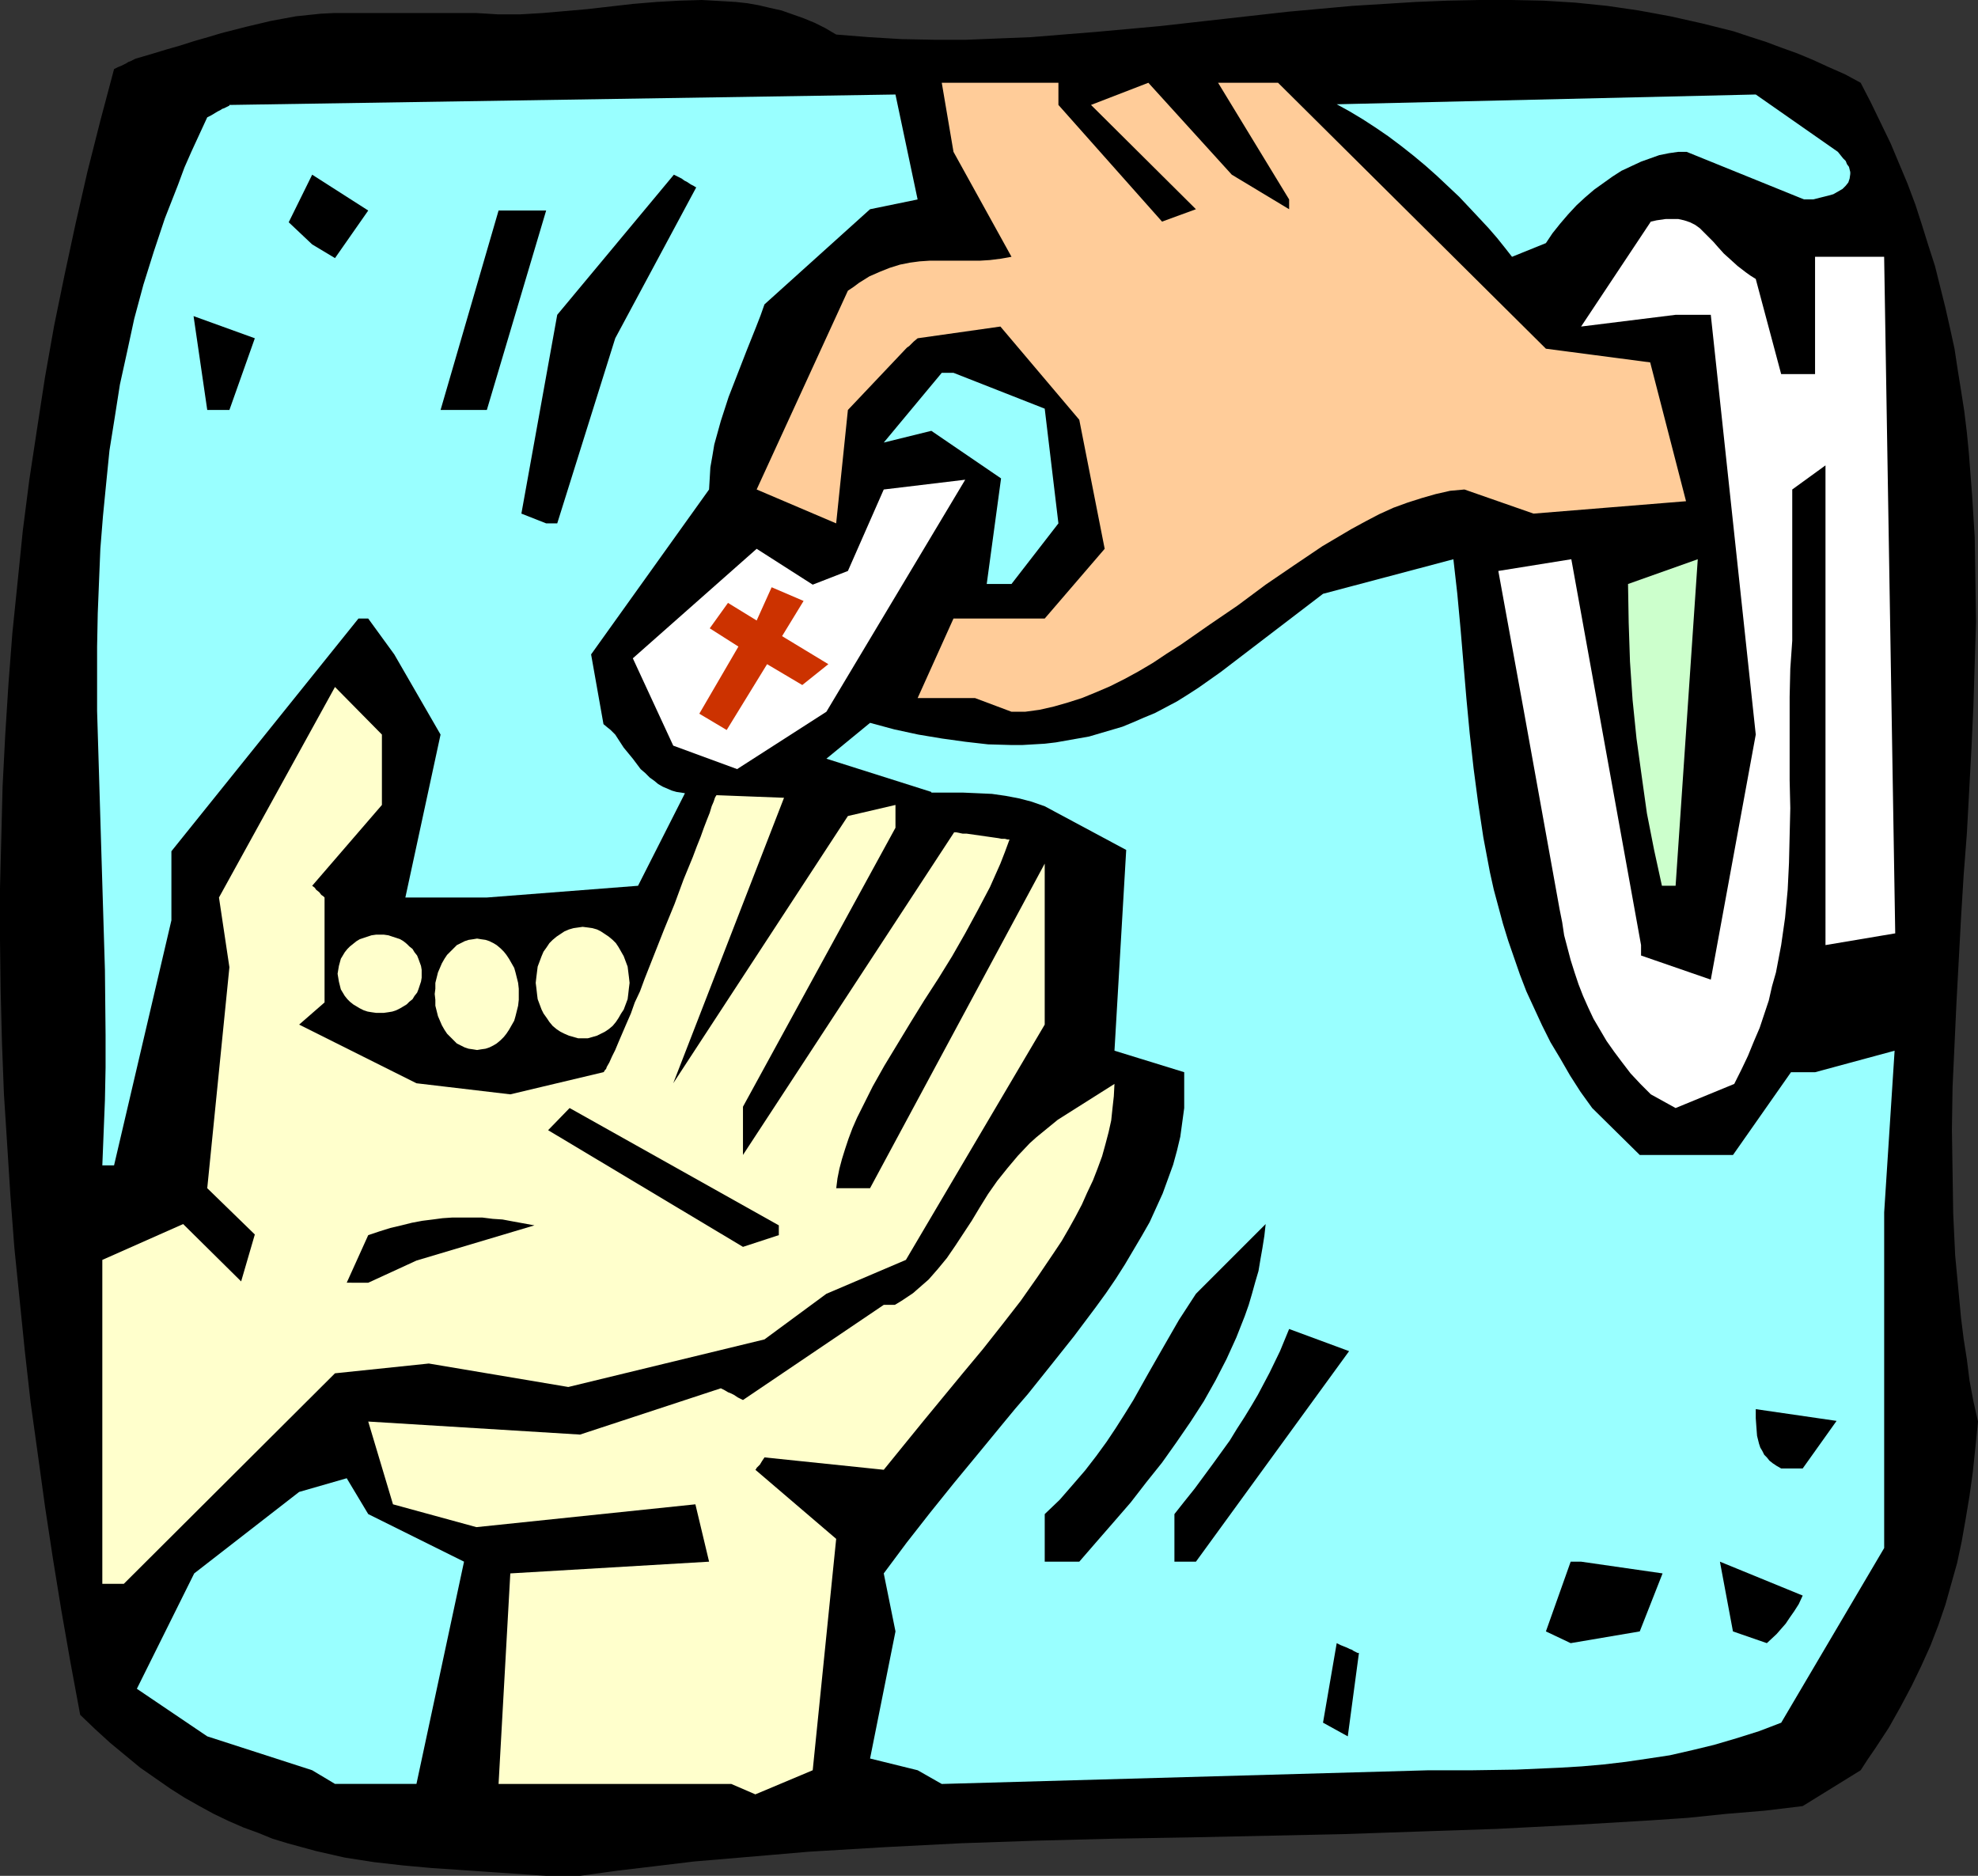 <?xml version="1.0" encoding="UTF-8" standalone="no"?>
<svg
   version="1.0"
   width="129.766mm"
   height="123.059mm"
   id="svg28"
   sodipodi:docname="Communion 07.wmf"
   xmlns:inkscape="http://www.inkscape.org/namespaces/inkscape"
   xmlns:sodipodi="http://sodipodi.sourceforge.net/DTD/sodipodi-0.dtd"
   xmlns="http://www.w3.org/2000/svg"
   xmlns:svg="http://www.w3.org/2000/svg">
  <rect width="100%" height="100%" fill="#333333" stroke="none"/>
  <sodipodi:namedview
     id="namedview28"
     pagecolor="#ffffff"
     bordercolor="#000000"
     borderopacity="0.25"
     inkscape:showpageshadow="2"
     inkscape:pageopacity="0.0"
     inkscape:pagecheckerboard="0"
     inkscape:deskcolor="#d1d1d1"
     inkscape:document-units="mm" />
  <defs
     id="defs1">
    <pattern
       id="WMFhbasepattern"
       patternUnits="userSpaceOnUse"
       width="6"
       height="6"
       x="0"
       y="0" />
  </defs>
  <path
     style="fill:#000000;fill-opacity:1;fill-rule:evenodd;stroke:none"
     d="m 135.421,465.106 -7.11,-0.485 -7.11,-0.485 -14.221,-0.97 -7.11,-0.646 -7.11,-0.808 -7.272,-1.131 -3.555,-0.808 -3.555,-0.808 -3.555,-0.97 -3.555,-0.97 -3.717,-1.131 -3.555,-1.454 -3.555,-1.293 -3.717,-1.616 -3.717,-1.778 -3.555,-1.939 -3.717,-2.101 -3.555,-2.263 -3.717,-2.586 -3.717,-2.586 -3.717,-3.071 -3.717,-3.071 -3.717,-3.394 -3.717,-3.555 L 17.453,412.099 15.19,399.17 13.09,386.241 11.15,373.474 9.373,360.546 7.595,347.779 6.141,334.85 4.848,322.083 3.555,309.316 2.586,296.549 1.778,283.782 0.97,271.177 0.485,258.41 0.162,245.643 0,233.038 V 220.271 L 0.323,207.665 0.646,194.898 1.293,182.293 2.101,169.526 3.07,156.921 4.363,144.315 5.656,131.548 7.272,118.943 9.211,106.176 11.15,93.571 l 2.262,-12.767 2.586,-12.605 2.747,-12.767 2.909,-12.767 3.232,-12.767 3.394,-12.767 0.97,-0.485 0.808,-0.323 0.646,-0.323 0.646,-0.323 0.485,-0.323 0.485,-0.162 0.646,-0.323 0.323,-0.162 0.323,-0.162 v 0 l 3.878,-1.131 3.717,-1.131 3.394,-0.97 3.555,-1.131 3.394,-0.97 3.232,-0.97 6.302,-1.616 6.141,-1.454 6.141,-1.131 3.07,-0.323 3.07,-0.323 3.232,-0.162 h 3.232 32.158 l 2.747,0.162 2.586,0.162 h 5.494 l 5.494,-0.323 5.656,-0.485 5.494,-0.485 5.656,-0.646 5.656,-0.646 5.818,-0.485 5.656,-0.323 L 174.043,0 l 5.656,0.323 2.747,0.162 2.909,0.323 2.747,0.485 2.747,0.646 2.909,0.646 2.747,0.97 2.747,0.97 2.747,1.131 2.586,1.293 2.747,1.616 8.08,0.646 8.08,0.485 8.08,0.162 h 8.08 l 7.918,-0.323 8.08,-0.323 7.918,-0.646 8.08,-0.646 15.998,-1.454 15.837,-1.778 15.837,-1.778 15.998,-1.454 7.918,-0.485 7.757,-0.485 7.918,-0.323 L 366.832,0 h 7.918 l 7.918,0.162 7.918,0.485 7.918,0.808 7.757,1.131 7.918,1.454 7.918,1.778 3.878,0.97 3.878,0.97 3.878,1.293 4.04,1.293 3.878,1.454 4.04,1.454 3.878,1.616 3.878,1.778 4.04,1.778 3.878,2.101 2.586,5.01 2.424,5.01 2.424,5.01 2.101,5.01 2.101,5.01 1.939,5.171 1.616,5.01 1.616,5.171 1.616,5.01 1.293,5.171 1.293,5.171 1.131,5.01 1.131,5.171 0.808,5.333 0.808,5.01 0.808,5.171 0.646,5.333 0.485,5.01 0.808,10.504 0.646,10.343 0.162,10.504 0.162,10.504 -0.323,10.343 -0.323,10.504 -0.485,10.504 -1.131,21.009 -0.808,10.504 -0.646,10.504 -1.131,21.009 -0.485,10.504 -0.485,10.504 -0.162,10.504 0.162,10.343 0.162,10.504 0.485,10.343 0.97,10.343 0.485,5.171 0.646,5.171 0.808,5.171 0.646,5.171 0.97,5.171 1.131,5.01 -0.646,6.464 -0.646,6.141 -0.808,5.818 -0.97,5.818 -0.97,5.495 -1.131,5.333 -1.454,5.171 -1.454,5.171 -1.778,5.171 -1.939,5.01 -2.262,5.01 -2.424,5.01 -2.747,5.171 -2.909,5.171 -3.394,5.171 -1.778,2.586 -1.778,2.747 -14.382,8.888 -9.373,1.131 -9.696,0.808 -9.373,0.97 -9.534,0.646 -19.069,1.131 -18.907,0.97 -19.069,0.646 -18.907,0.646 -37.814,0.808 -19.069,0.323 -18.907,0.485 -18.907,0.646 -18.907,0.97 -18.907,1.131 -9.373,0.808 -9.534,0.808 -9.534,0.808 -9.373,1.131 -9.534,1.131 -9.373,1.293 z"
     id="path1" />
  <path
     style="fill:#ffffcc;fill-opacity:1;fill-rule:evenodd;stroke:none"
     d="m 181.315,442.319 h -57.691 l 2.909,-52.199 49.288,-2.909 -3.394,-14.221 -54.298,5.656 -20.685,-5.656 -6.141,-20.524 52.52,3.232 34.906,-11.474 0.97,0.485 0.808,0.485 0.808,0.323 0.646,0.323 0.485,0.323 0.485,0.323 0.646,0.323 0.323,0.162 0.323,0.162 v 0 l 34.906,-23.595 h 2.747 l 1.616,-0.97 1.454,-0.97 1.454,-0.97 1.293,-1.131 2.586,-2.263 2.262,-2.586 2.262,-2.747 2.101,-3.071 4.04,-6.141 1.939,-3.232 2.101,-3.394 2.262,-3.232 2.586,-3.232 2.586,-3.071 2.909,-3.071 1.616,-1.454 1.778,-1.454 1.778,-1.454 1.778,-1.454 14.059,-8.888 -0.162,3.071 -0.323,2.909 -0.323,3.071 -0.646,2.909 -0.808,3.071 -0.808,2.909 -1.131,3.071 -1.131,2.909 -1.454,3.071 -1.293,2.909 -1.616,3.071 -1.616,2.909 -1.778,3.071 -1.939,2.909 -4.04,5.979 -4.202,5.979 -4.525,5.818 -4.848,6.141 -4.848,5.818 -9.858,11.959 -9.858,12.121 -29.573,-3.071 -0.646,0.97 -0.485,0.808 -0.485,0.485 -0.323,0.323 -0.162,0.323 v 0 l -0.162,0.162 20.038,17.13 -5.818,57.371 -14.221,5.979 z"
     id="path2" />
  <path
     style="fill:#99ffff;fill-opacity:1;fill-rule:evenodd;stroke:none"
     d="m 77.406,438.925 -26.018,-8.404 -17.453,-11.797 14.221,-28.604 26.018,-20.201 11.797,-3.394 5.333,8.888 23.755,11.797 -11.797,55.108 H 83.062 Z"
     id="path3" />
  <path
     style="fill:#99ffff;fill-opacity:1;fill-rule:evenodd;stroke:none"
     d="m 227.533,438.925 -11.797,-2.909 6.302,-31.513 -2.909,-14.383 5.656,-7.596 5.818,-7.434 5.979,-7.434 6.141,-7.434 5.979,-7.272 3.07,-3.717 3.07,-3.555 5.818,-7.272 5.656,-7.111 5.333,-7.111 2.586,-3.555 2.424,-3.555 2.262,-3.555 2.101,-3.555 2.101,-3.555 1.939,-3.394 1.616,-3.555 1.616,-3.555 1.293,-3.555 1.293,-3.555 0.97,-3.555 0.808,-3.394 0.485,-3.555 0.485,-3.555 v -8.888 l -17.291,-5.333 2.909,-49.775 -20.2,-10.828 -3.232,-1.131 -3.07,-0.808 -3.394,-0.646 -3.394,-0.485 -3.555,-0.162 -3.717,-0.162 h -3.717 -4.04 v -0.162 l -26.018,-8.242 10.827,-8.888 5.979,1.616 5.979,1.293 5.818,0.97 5.818,0.808 5.656,0.646 5.656,0.162 h 2.909 l 2.747,-0.162 2.747,-0.162 2.747,-0.323 2.747,-0.485 2.747,-0.485 2.747,-0.485 2.747,-0.808 2.747,-0.808 2.747,-0.808 2.747,-1.131 2.586,-1.131 2.747,-1.131 2.747,-1.454 2.747,-1.454 2.586,-1.616 2.747,-1.778 2.747,-1.939 2.747,-1.939 2.747,-2.101 22.624,-17.292 32.32,-8.565 0.97,8.565 0.808,8.727 1.454,17.292 0.808,8.565 0.97,8.727 1.131,8.565 1.293,8.565 1.616,8.565 0.97,4.363 1.131,4.202 1.131,4.202 1.293,4.202 1.454,4.202 1.454,4.202 1.616,4.202 1.939,4.202 1.939,4.202 2.101,4.202 2.424,4.04 2.424,4.202 2.586,4.04 2.909,4.04 11.797,11.636 h 23.109 l 14.382,-20.524 h 5.979 l 19.715,-5.333 -2.586,40.079 v 83.228 l -25.533,43.311 -5.494,2.101 -5.656,1.778 -5.494,1.616 -5.333,1.293 -5.656,1.293 -5.333,0.808 -5.494,0.808 -5.494,0.646 -5.494,0.485 -5.333,0.323 -10.989,0.485 -10.827,0.162 H 354.227 l -120.715,3.394 z"
     id="path4" />
  <path
     style="fill:#000000;fill-opacity:1;fill-rule:evenodd;stroke:none"
     d="m 328.048,427.128 3.394,-19.716 0.97,0.485 0.808,0.323 0.808,0.323 0.646,0.323 0.485,0.162 0.485,0.323 0.646,0.323 0.323,0.162 h 0.323 v 0.162 l -2.747,20.524 z"
     id="path5" />
  <path
     style="fill:#000000;fill-opacity:1;fill-rule:evenodd;stroke:none"
     d="m 383.315,404.503 6.141,-17.292 h 2.586 l 20.2,2.909 -5.656,14.383 -17.13,2.909 z"
     id="path6" />
  <path
     style="fill:#000000;fill-opacity:1;fill-rule:evenodd;stroke:none"
     d="m 429.694,404.503 -3.232,-17.292 20.523,8.404 -0.97,2.101 -1.131,1.778 -1.131,1.616 -0.97,1.454 -1.131,1.293 -1.131,1.293 -2.424,2.263 z"
     id="path7" />
  <path
     style="fill:#ffffcc;fill-opacity:1;fill-rule:evenodd;stroke:none"
     d="m 25.371,392.706 v -80.319 l 20.038,-8.888 14.382,14.221 3.394,-11.636 -11.797,-11.474 5.494,-54.785 -2.586,-17.292 28.765,-52.199 11.635,11.797 v 17.454 l -17.291,20.039 0.646,0.485 0.323,0.485 0.808,0.646 0.485,0.646 0.485,0.323 0.162,0.162 0.162,0.162 v 0 26.019 l -6.302,5.495 29.088,14.545 23.27,2.747 23.109,-5.495 0.162,-0.162 0.162,-0.323 0.323,-0.323 0.162,-0.485 0.646,-1.131 0.646,-1.454 0.808,-1.616 0.808,-1.939 0.97,-2.263 0.97,-2.263 1.131,-2.586 0.97,-2.747 1.293,-2.747 1.131,-3.071 2.424,-6.141 2.424,-6.141 2.586,-6.303 2.262,-6.141 1.131,-2.747 1.131,-2.747 0.97,-2.586 0.97,-2.424 0.808,-2.263 0.808,-2.101 0.646,-1.616 0.485,-1.616 0.485,-1.131 0.162,-0.485 0.162,-0.485 0.162,-0.323 0.162,-0.162 v -0.162 0 l 16.806,0.646 -27.472,70.784 43.309,-66.259 11.797,-2.747 v 5.656 l -37.814,69.168 v 11.959 l 52.358,-79.996 h 0.485 l 0.808,0.162 0.808,0.162 h 0.97 l 2.262,0.323 2.262,0.323 2.262,0.323 1.131,0.162 0.808,0.162 h 0.808 l 0.646,0.162 h 0.323 0.162 l -1.131,3.071 -1.131,2.909 -2.586,5.818 -3.07,5.818 -3.07,5.656 -3.232,5.656 -3.394,5.495 -3.555,5.495 -3.394,5.495 -3.232,5.333 -3.232,5.333 -2.909,5.171 -2.586,5.171 -1.293,2.586 -1.131,2.586 -0.97,2.586 -0.808,2.424 -0.808,2.586 -0.646,2.424 -0.485,2.424 -0.323,2.586 v -0.162 h 8.403 l 43.309,-80.48 v 39.917 l -34.421,58.34 -19.715,8.404 -15.352,11.312 -48.642,11.797 -34.582,-5.818 -23.27,2.424 -52.358,52.199 z"
     id="path8" />
  <path
     style="fill:#000000;fill-opacity:1;fill-rule:evenodd;stroke:none"
     d="m 259.045,387.211 v -11.797 l 3.717,-3.555 3.232,-3.717 3.07,-3.555 2.747,-3.555 2.586,-3.555 2.262,-3.394 2.262,-3.555 2.101,-3.394 3.717,-6.626 3.878,-6.787 3.717,-6.464 2.101,-3.232 2.101,-3.232 17.291,-17.292 -0.323,2.909 -0.485,3.071 -0.485,2.747 -0.485,2.909 -0.808,2.747 -0.808,2.909 -0.808,2.747 -0.97,2.747 -2.101,5.333 -2.424,5.333 -2.747,5.333 -2.909,5.171 -3.232,5.01 -3.555,5.171 -3.555,5.01 -3.878,4.848 -3.878,5.01 -4.202,4.848 -4.363,5.01 -4.202,4.848 z"
     id="path9" />
  <path
     style="fill:#000000;fill-opacity:1;fill-rule:evenodd;stroke:none"
     d="m 291.203,387.211 v -11.797 l 2.424,-3.071 2.586,-3.232 2.262,-3.071 2.262,-3.071 2.101,-2.909 2.101,-2.909 1.778,-2.909 1.778,-2.747 1.778,-2.909 1.616,-2.747 1.454,-2.747 1.454,-2.747 2.586,-5.333 2.262,-5.495 14.867,5.495 -37.976,52.199 z"
     id="path10" />
  <path
     style="fill:#000000;fill-opacity:1;fill-rule:evenodd;stroke:none"
     d="m 441.652,364.101 -1.131,-0.646 -0.97,-0.646 -0.808,-0.646 -0.646,-0.808 -0.646,-0.646 -0.485,-0.97 -0.485,-0.808 -0.323,-0.97 -0.485,-1.939 -0.162,-2.101 -0.162,-2.263 v -2.263 l 20.038,2.909 -8.403,11.797 z"
     id="path11" />
  <path
     style="fill:#000000;fill-opacity:1;fill-rule:evenodd;stroke:none"
     d="m 85.971,318.043 5.333,-11.797 2.909,-0.97 2.586,-0.808 2.747,-0.646 2.586,-0.646 2.586,-0.485 2.586,-0.323 2.424,-0.323 2.424,-0.162 h 2.586 2.424 2.424 l 2.586,0.323 2.424,0.162 2.586,0.485 5.333,0.97 -29.25,8.727 -11.958,5.495 z"
     id="path12" />
  <path
     style="fill:#000000;fill-opacity:1;fill-rule:evenodd;stroke:none"
     d="m 184.224,309.155 -48.318,-28.928 5.333,-5.495 51.874,29.089 v 2.424 z"
     id="path13" />
  <path
     style="fill:#99ffff;fill-opacity:1;fill-rule:evenodd;stroke:none"
     d="m 25.371,288.954 0.323,-8.08 0.323,-8.08 0.162,-8.08 v -8.08 l -0.162,-16.161 -0.485,-15.999 -0.485,-15.999 -0.485,-16.161 -0.485,-15.999 v -8.08 -7.919 l 0.162,-8.242 0.323,-8.08 0.323,-7.919 0.646,-8.08 0.808,-8.242 0.808,-8.08 1.293,-8.08 1.293,-8.242 1.778,-8.08 1.778,-8.242 2.262,-8.404 2.586,-8.242 2.747,-8.242 3.232,-8.242 1.616,-4.363 1.778,-4.04 1.939,-4.202 1.939,-4.202 0.97,-0.485 0.808,-0.485 0.808,-0.485 0.646,-0.323 0.485,-0.323 0.485,-0.162 0.646,-0.323 0.323,-0.162 0.323,-0.162 v -0.162 l 165.155,-2.586 5.494,26.019 -11.797,2.424 -26.179,23.595 -0.97,2.747 -1.131,2.909 -2.262,5.656 -2.262,5.818 -2.262,5.818 -1.939,5.979 -0.808,2.909 -0.808,2.909 -0.485,2.909 -0.485,2.747 -0.162,2.747 -0.162,2.747 -29.25,40.887 3.07,17.292 0.97,0.808 0.808,0.646 0.485,0.485 0.323,0.323 0.162,0.162 0.162,0.162 v 0 l 2.101,3.232 2.262,2.747 0.97,1.293 0.97,1.293 1.131,0.97 1.131,1.131 1.131,0.808 0.97,0.808 1.131,0.646 1.131,0.485 1.131,0.485 1.131,0.323 1.131,0.162 0.97,0.162 -11.635,22.948 -37.491,2.909 h -20.2 l 8.726,-40.402 -11.474,-19.878 -6.464,-8.888 H 88.88 l -46.379,57.694 v 17.13 l -14.221,60.764 z"
     id="path14" />
  <path
     style="fill:#ffffff;fill-opacity:1;fill-rule:evenodd;stroke:none"
     d="m 409.332,271.339 -2.586,-2.586 -2.424,-2.586 -2.101,-2.747 -1.939,-2.586 -1.939,-2.747 -1.616,-2.747 -1.616,-2.747 -1.293,-2.747 -1.293,-2.909 -1.131,-2.909 -0.97,-2.909 -0.97,-3.071 -0.808,-3.071 -0.808,-3.071 -0.485,-3.232 -0.646,-3.232 -8.888,-49.29 -6.302,-34.584 18.099,-2.909 17.291,95.672 v 2.586 l 17.291,5.979 11.15,-60.764 -11.15,-104.075 h -8.726 l -23.432,2.909 17.291,-26.019 1.454,-0.323 1.131,-0.162 1.131,-0.162 h 1.131 0.97 0.97 l 1.454,0.323 1.454,0.485 1.293,0.646 1.131,0.808 1.131,1.131 1.131,1.131 1.131,1.131 1.131,1.293 1.454,1.616 1.616,1.454 1.778,1.616 2.101,1.616 1.131,0.808 1.293,0.808 6.302,23.595 h 8.403 V 63.673 h 17.13 l 2.747,167.748 -17.291,2.909 V 115.388 l -8.242,5.979 v 37.493 l -0.485,6.949 -0.162,6.949 v 13.898 6.788 l 0.162,6.949 -0.162,6.788 -0.162,6.787 -0.323,6.626 -0.646,6.949 -0.97,6.788 -0.646,3.394 -0.646,3.394 -0.97,3.394 -0.808,3.555 -1.131,3.394 -1.131,3.394 -1.454,3.394 -1.454,3.555 -1.616,3.394 -1.778,3.555 -14.544,5.979 z"
     id="path15" />
  <path
     style="fill:#ccffcc;fill-opacity:1;fill-rule:evenodd;stroke:none"
     d="m 412.08,219.624 -1.939,-8.888 -1.778,-9.05 -1.293,-9.212 -1.293,-9.373 -0.97,-9.535 -0.646,-9.535 -0.323,-9.696 -0.162,-9.535 17.291,-6.141 -5.494,80.965 z"
     id="path16" />
  <path
     style="fill:#ffffff;fill-opacity:1;fill-rule:evenodd;stroke:none"
     d="m 166.933,184.879 -10.019,-21.655 30.704,-27.15 13.898,8.888 8.726,-3.394 8.888,-20.201 20.2,-2.424 -34.421,57.532 -22.139,14.221 z"
     id="path17" />
  <path
     style="fill:#ffcc99;fill-opacity:1;fill-rule:evenodd;stroke:none"
     d="m 241.753,173.081 h -14.221 l 8.888,-19.716 h 22.624 l 14.867,-17.292 -6.302,-31.998 -19.554,-23.11 -20.523,2.909 -0.97,0.808 -0.646,0.646 -0.485,0.485 -0.485,0.323 -0.162,0.162 -0.162,0.162 v 0 l -14.382,15.191 -2.909,28.12 -19.715,-8.404 22.624,-49.29 1.454,-0.97 1.293,-0.97 1.293,-0.808 1.293,-0.808 2.586,-1.131 2.424,-0.97 2.586,-0.808 2.424,-0.485 2.424,-0.323 2.424,-0.162 h 5.01 5.01 2.424 l 2.586,-0.162 2.586,-0.323 2.747,-0.485 -14.382,-26.019 -2.909,-17.13 h 28.926 v 5.495 l 25.694,28.928 8.403,-3.071 -26.018,-25.857 14.221,-5.495 20.685,22.787 14.221,8.565 V 49.452 L 302.03,20.524 h 14.867 l 66.418,65.936 25.856,3.394 8.888,34.422 -37.814,3.071 -17.13,-5.979 -3.555,0.323 -3.555,0.808 -3.394,0.97 -3.555,1.131 -3.555,1.293 -3.555,1.616 -3.394,1.778 -3.555,1.939 -3.555,2.101 -3.555,2.101 -6.949,4.687 -7.11,4.848 -6.949,5.171 -7.11,4.848 -6.949,4.848 -3.555,2.263 -3.394,2.263 -3.555,2.101 -3.555,1.939 -3.555,1.778 -3.394,1.454 -3.555,1.454 -3.555,1.131 -3.394,0.97 -3.555,0.808 -3.555,0.485 h -3.394 z"
     id="path18" />
  <path
     style="fill:#99ffff;fill-opacity:1;fill-rule:evenodd;stroke:none"
     d="m 244.662,144.8 3.555,-26.18 -17.291,-11.797 -11.797,2.909 14.382,-17.292 h 2.909 l 22.624,8.888 3.394,28.443 -11.635,15.029 z"
     id="path19" />
  <path
     style="fill:#000000;fill-opacity:1;fill-rule:evenodd;stroke:none"
     d="m 129.28,127.347 8.888,-49.29 28.926,-34.746 0.97,0.485 0.97,0.485 0.646,0.485 0.646,0.323 0.485,0.323 0.485,0.323 0.646,0.323 0.485,0.323 h 0.162 v 0.162 l -20.038,37.331 -14.382,45.896 h -2.747 z"
     id="path20" />
  <path
     style="fill:#000000;fill-opacity:1;fill-rule:evenodd;stroke:none"
     d="M 51.389,101.651 47.995,78.38 63.186,83.874 56.883,101.651 Z"
     id="path21" />
  <path
     style="fill:#000000;fill-opacity:1;fill-rule:evenodd;stroke:none"
     d="m 109.241,101.651 14.382,-49.452 h 11.797 l -14.706,49.452 h -5.979 z"
     id="path22" />
  <path
     style="fill:#99ffff;fill-opacity:1;fill-rule:evenodd;stroke:none"
     d="m 374.912,63.673 -1.778,-2.263 -1.939,-2.424 -2.101,-2.424 -2.262,-2.424 -2.424,-2.586 -2.586,-2.747 -2.747,-2.586 -2.747,-2.586 -2.909,-2.586 -2.909,-2.424 -3.07,-2.424 -3.232,-2.424 -3.07,-2.101 -3.232,-2.101 -3.232,-1.939 -3.232,-1.778 103.909,-2.424 20.362,14.221 0.646,0.808 0.646,0.808 0.646,0.646 0.323,0.808 0.485,0.646 0.162,0.646 0.162,0.646 v 0.485 l -0.162,1.131 -0.323,0.97 -0.646,0.808 -0.808,0.808 -1.131,0.646 -1.131,0.646 -1.131,0.323 -1.293,0.323 -1.293,0.323 -1.293,0.323 h -1.131 -1.131 L 418.22,37.654 h -2.101 l -2.262,0.323 -2.424,0.485 -2.262,0.808 -2.262,0.808 -2.424,1.131 -2.424,1.131 -2.262,1.454 -2.262,1.616 -2.262,1.616 -2.262,1.939 -2.101,1.939 -2.101,2.263 -1.939,2.263 -1.939,2.424 -1.616,2.424 z"
     id="path23" />
  <path
     style="fill:#000000;fill-opacity:1;fill-rule:evenodd;stroke:none"
     d="m 77.406,60.603 -5.818,-5.495 5.818,-11.797 13.898,8.888 -8.242,11.797 z"
     id="path24" />
  <path
     style="fill:#ffffcc;fill-opacity:1;fill-rule:evenodd;stroke:none"
     d="m 144.47,229.806 1.293,0.162 1.131,0.162 1.131,0.323 0.97,0.485 0.97,0.646 0.97,0.646 0.97,0.808 0.808,0.808 0.646,0.97 0.646,1.131 0.646,1.131 0.485,1.293 0.485,1.293 0.162,1.293 0.162,1.293 0.162,1.454 -0.162,1.293 -0.162,1.454 -0.162,1.293 -0.485,1.293 -0.485,1.293 -0.646,0.97 -0.646,1.131 -0.646,0.97 -0.808,0.97 -0.97,0.808 -0.97,0.646 -0.97,0.485 -0.97,0.485 -1.131,0.323 -1.131,0.323 h -1.293 -1.131 l -1.131,-0.323 -1.131,-0.323 -1.131,-0.485 -0.97,-0.485 -0.97,-0.646 -0.97,-0.808 -0.808,-0.97 -0.646,-0.97 -0.808,-1.131 -0.485,-0.97 -0.485,-1.293 -0.485,-1.293 -0.162,-1.293 -0.162,-1.454 -0.162,-1.293 0.162,-1.454 0.162,-1.293 0.162,-1.293 0.485,-1.293 0.485,-1.293 0.485,-1.131 0.808,-1.131 0.646,-0.97 0.808,-0.808 0.97,-0.808 0.97,-0.646 0.97,-0.646 1.131,-0.485 1.131,-0.323 1.131,-0.162 z"
     id="path25" />
  <path
     style="fill:#ffffcc;fill-opacity:1;fill-rule:evenodd;stroke:none"
     d="m 94.213,231.745 h 0.97 l 1.131,0.162 0.97,0.323 1.939,0.646 0.808,0.485 0.808,0.646 0.646,0.646 0.808,0.646 0.485,0.808 0.646,0.808 0.323,0.808 0.646,1.778 0.162,0.97 v 0.97 0.97 l -0.162,0.97 -0.646,1.939 -0.323,0.808 -0.646,0.808 -0.485,0.808 -0.808,0.646 -0.646,0.646 -0.808,0.485 -0.808,0.485 -0.97,0.485 -0.97,0.323 -0.97,0.162 -1.131,0.162 h -0.97 -0.97 l -1.131,-0.162 -0.97,-0.162 -0.97,-0.323 -0.97,-0.485 -0.808,-0.485 -0.808,-0.485 -0.808,-0.646 -0.646,-0.646 -0.646,-0.808 -0.485,-0.808 -0.485,-0.808 -0.485,-1.939 -0.162,-0.97 -0.162,-0.97 0.162,-0.97 0.162,-0.97 0.485,-1.778 0.485,-0.808 0.485,-0.808 0.646,-0.808 0.646,-0.646 0.808,-0.646 0.808,-0.646 0.808,-0.485 1.939,-0.646 0.97,-0.323 1.131,-0.162 z"
     id="path26" />
  <path
     style="fill:#ffffcc;fill-opacity:1;fill-rule:evenodd;stroke:none"
     d="m 118.291,232.714 0.97,0.162 1.131,0.162 0.97,0.323 0.97,0.485 0.808,0.485 0.97,0.808 0.808,0.808 0.646,0.808 0.646,0.97 0.646,1.131 0.646,1.131 0.323,1.131 0.646,2.586 0.162,1.454 v 1.293 1.454 l -0.162,1.454 -0.646,2.586 -0.323,1.131 -0.646,1.131 -0.646,1.131 -0.646,0.97 -0.646,0.808 -0.808,0.808 -0.97,0.808 -0.808,0.485 -0.97,0.485 -0.97,0.323 -1.131,0.162 -0.97,0.162 -0.97,-0.162 -1.131,-0.162 -0.97,-0.323 -0.97,-0.485 -0.97,-0.485 -0.808,-0.808 -0.808,-0.808 -0.808,-0.808 -0.646,-0.97 -0.646,-1.131 -0.485,-1.131 -0.485,-1.131 -0.323,-1.293 -0.323,-1.293 v -1.454 l -0.162,-1.454 0.162,-1.293 v -1.454 l 0.323,-1.293 0.323,-1.293 0.485,-1.131 0.485,-1.131 0.646,-1.131 0.646,-0.97 0.808,-0.808 0.808,-0.808 0.808,-0.808 0.97,-0.485 0.97,-0.485 0.97,-0.323 1.131,-0.162 z"
     id="path27" />
  <path
     style="fill:#cc3200;fill-opacity:1;fill-rule:evenodd;stroke:none"
     d="m 187.617,153.85 3.717,-8.242 7.918,3.394 -5.333,8.727 11.474,6.949 -6.464,5.171 -8.726,-5.171 -10.019,16.322 -6.787,-4.04 9.696,-16.646 -7.11,-4.525 4.525,-6.303 z"
     id="path28" />
</svg>
